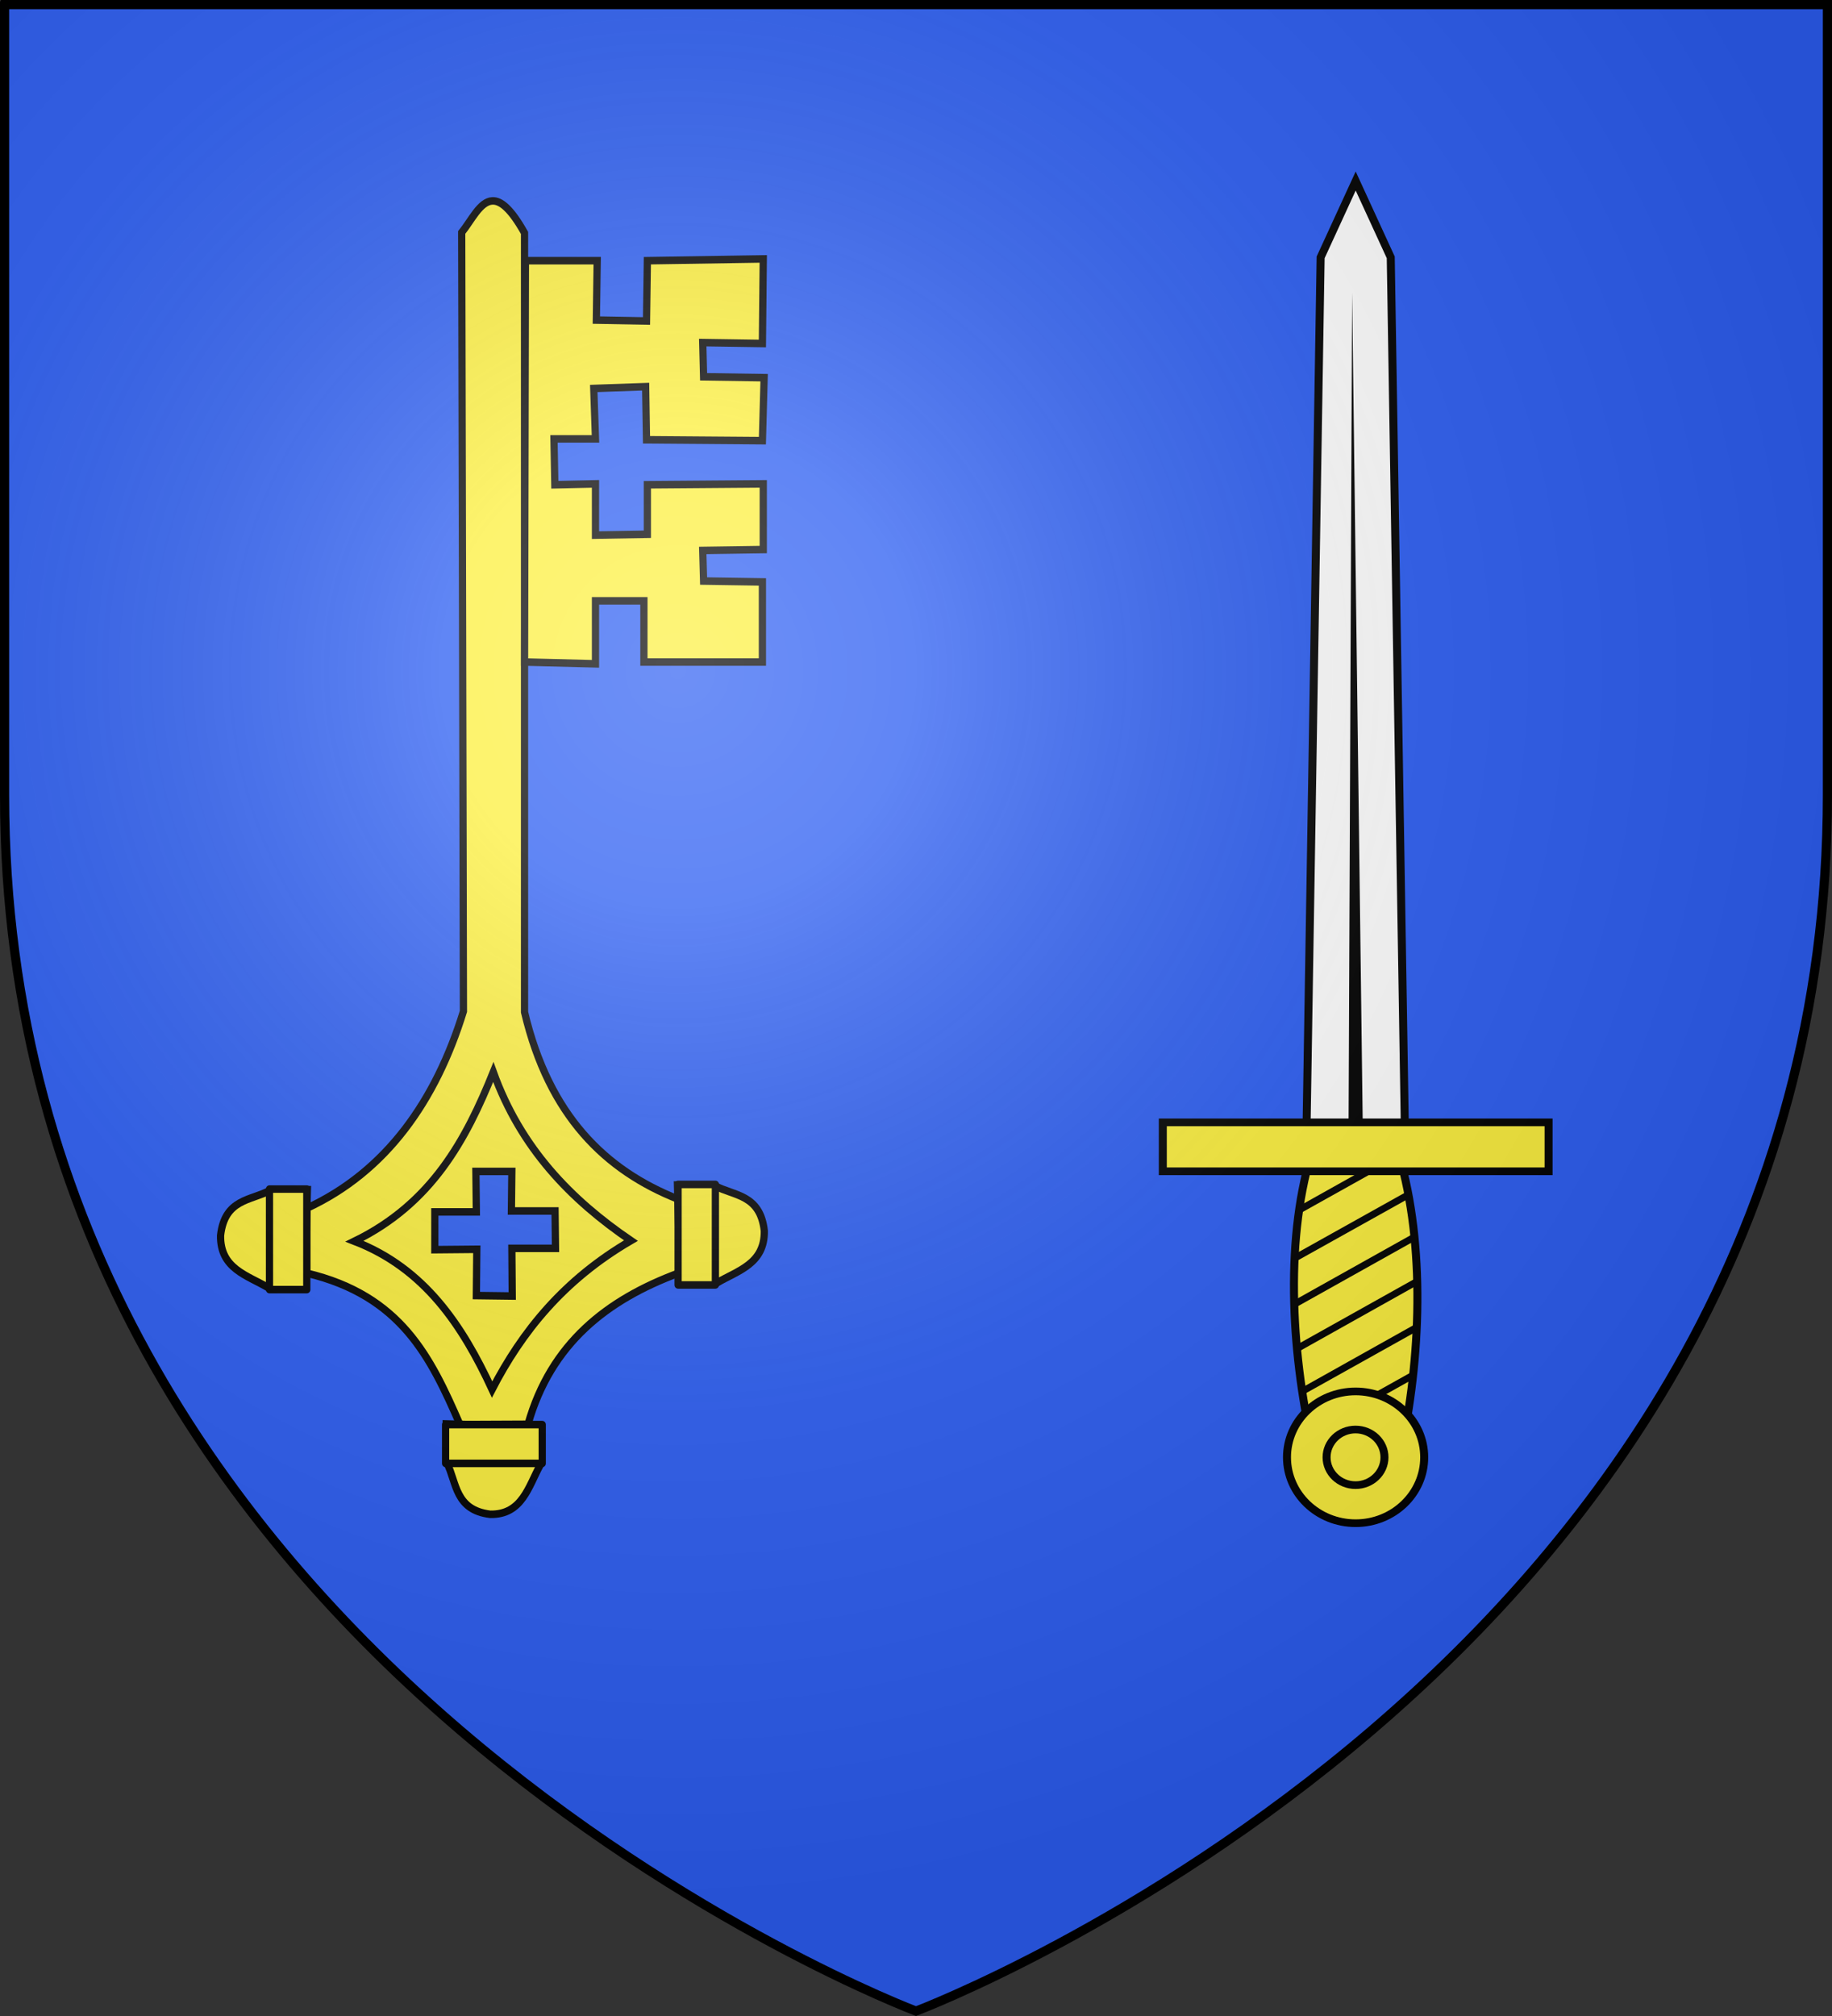 <?xml version="1.0" encoding="UTF-8" standalone="no"?>
<svg
   xmlns:dc="http://purl.org/dc/elements/1.1/"
   xmlns:cc="http://creativecommons.org/ns#"
   xmlns:rdf="http://www.w3.org/1999/02/22-rdf-syntax-ns#"
   xmlns:svg="http://www.w3.org/2000/svg"
   xmlns="http://www.w3.org/2000/svg"
   xmlns:xlink="http://www.w3.org/1999/xlink"
   id="svg2"
   version="1.0"
   width="600"
   height="660">
  <rect width="100%" height="100%" fill="#333333" stroke="none"/>
  <desc
     id="desc4">Flag of Canton of Valais (Wallis)</desc>
  <defs
     id="defs6">
    <linearGradient
       id="linearGradient2893">
      <stop
         id="stop2895"
         offset="0"
         style="stop-color:white;stop-opacity:0.314;" />
      <stop
         style="stop-color:white;stop-opacity:0.251;"
         offset="0.19"
         id="stop2897" />
      <stop
         id="stop2901"
         offset="0.6"
         style="stop-color:#6b6b6b;stop-opacity:0.125;" />
      <stop
         id="stop2899"
         offset="1"
         style="stop-color:black;stop-opacity:0.125;" />
    </linearGradient>
    <radialGradient
       r="300"
       fy="226.331"
       fx="221.445"
       cy="226.331"
       cx="221.445"
       gradientTransform="matrix(1.353,0,0,1.349,-77.629,-85.747)"
       gradientUnits="userSpaceOnUse"
       id="radialGradient3163"
       xlink:href="#linearGradient2893" />
  </defs>
  <g
     style="display:inline"
     id="layer3">
    <path
       d="m 300,658.5 c 0,0 298.5,-112.32 298.5,-397.772 0,-285.452 0,-258.552 0,-258.552 H 1.5 V 260.728 C 1.5,546.18 300,658.5 300,658.5 Z"
       style="fill:#2b5df2;fill-opacity:1;fill-rule:evenodd;stroke:none"
       id="path2855" />
    <g
       id="layer187"
       style="display:inline;fill:#fcef3c"
       transform="matrix(0.791,0,0,0.819,-74.802,12.593)">
      <g
         transform="matrix(0.675,0,0,0.678,185.559,36.822)"
         id="g4022"
         style="fill:#fcef3c;fill-opacity:1;stroke:#000000;stroke-width:4.436;stroke-miterlimit:4;stroke-dasharray:none;stroke-opacity:1">
        <g
           style="fill:#fcef3c"
           id="g13046">
          <path
             id="path11319"
             d="m 167.167,41.457 c 5.159,-0.256 11.401,4.513 19.782,18.898 V 519.761 c 15.005,60.939 49.508,93.329 94.46,110.346 v 43.512 c -43.919,15.682 -78.328,41.504 -92.329,89.097 l -41.741,0.184 C 129.373,723.235 111.338,686.894 53.296,673.619 V 635.408 C 102.171,613.736 132.593,571.925 149.47,519.254 L 148.405,60.078 c 6.04,-7.193 11.222,-18.247 18.762,-18.621 z m 11.999,572.196 h -22.052 l 0.278,23.876 h -25.48 v 22.263 l 25.758,-0.23 -0.278,27.287 22.005,0.277 -0.232,-28.117 h 26.777 l -0.278,-22.032 h -26.777 z"
             style="fill:#fcef3c;fill-opacity:1;fill-rule:evenodd;stroke:#000000;stroke-width:4.436;stroke-linecap:butt;stroke-linejoin:miter;stroke-miterlimit:4;stroke-dasharray:none;stroke-opacity:1" />
          <path
             style="fill:none;stroke:#000000;stroke-width:4.436;stroke-linecap:butt;stroke-linejoin:miter;stroke-miterlimit:4;stroke-dasharray:none;stroke-opacity:1"
             id="path11321"
             d="m 167.792,555.04 c -16.77,40.004 -37.761,77.558 -85.153,99.783 43.054,16.005 66.134,49.587 84.403,87.404 18.304,-34.081 43.912,-64.668 85.153,-87.779 -36.754,-24.085 -67.578,-54.397 -84.403,-99.408 z" />
          <g
             transform="matrix(-1,0,0,1,336.914,0)"
             style="fill:#fcef3c"
             id="g13038">
            <g
               transform="translate(-17.315,30.756)"
               id="g11330"
               style="fill:#fcef3c;fill-opacity:1;stroke:#000000;stroke-width:4.436;stroke-miterlimit:4;stroke-dasharray:none;stroke-opacity:1">
              <path
                 d="m 300.473,593.682 1.5,57.769 22.507,-1e-5 c 12.882,-7.348 29.577,-11.155 29.26,-30.76 -2.555,-21.752 -18.652,-20.483 -30.385,-26.634 z"
                 id="path11326"
                 style="fill:#fcef3c;fill-opacity:1;fill-rule:evenodd;stroke:#000000;stroke-width:4.436;stroke-linecap:butt;stroke-linejoin:miter;stroke-miterlimit:4;stroke-dasharray:none;stroke-opacity:1" />
              <rect
                 width="22.883"
                 height="59.269"
                 x="300.849"
                 y="593.307"
                 id="rect11328"
                 style="fill:#fcef3c;fill-opacity:1;stroke:#000000;stroke-width:4.436;stroke-linecap:round;stroke-linejoin:round;stroke-miterlimit:4;stroke-dasharray:none;stroke-opacity:1" />
            </g>
            <g
               transform="matrix(-1,0,0,1,356.623,28.005)"
               id="g11334"
               style="fill:#fcef3c;fill-opacity:1;stroke:#000000;stroke-width:4.436;stroke-miterlimit:4;stroke-dasharray:none;stroke-opacity:1">
              <path
                 d="m 300.473,593.682 1.5,57.769 22.507,-1e-5 c 12.882,-7.348 29.577,-11.155 29.26,-30.76 -2.555,-21.752 -18.652,-20.483 -30.385,-26.634 z"
                 id="path11336"
                 style="fill:#fcef3c;fill-opacity:1;fill-rule:evenodd;stroke:#000000;stroke-width:4.436;stroke-linecap:butt;stroke-linejoin:miter;stroke-miterlimit:4;stroke-dasharray:none;stroke-opacity:1" />
              <rect
                 width="22.883"
                 height="59.269"
                 x="300.849"
                 y="593.307"
                 id="rect11338"
                 style="fill:#fcef3c;fill-opacity:1;stroke:#000000;stroke-width:4.436;stroke-linecap:round;stroke-linejoin:round;stroke-miterlimit:4;stroke-dasharray:none;stroke-opacity:1" />
            </g>
          </g>
          <path
             style="fill:#fcef3c;fill-opacity:1;fill-rule:evenodd;stroke:#000000;stroke-width:4.436;stroke-linecap:butt;stroke-linejoin:miter;stroke-miterlimit:4;stroke-dasharray:none;stroke-opacity:1"
             id="path11342"
             d="m 138.908,762.543 57.769,1.5 -1e-5,22.507 c -7.348,12.882 -11.155,29.577 -30.76,29.26 -21.752,-2.555 -20.483,-18.652 -26.634,-30.385 z" />
          <rect
             style="fill:#fcef3c;fill-opacity:1;stroke:#000000;stroke-width:4.436;stroke-linecap:round;stroke-linejoin:round;stroke-miterlimit:4;stroke-dasharray:none;stroke-opacity:1"
             id="rect11344"
             transform="matrix(0,1,1,0,-9.4046189e-7,0)"
             y="138.533"
             x="762.919"
             height="59.269"
             width="22.883" />
          <path
             style="fill:#fcef3c;fill-opacity:1;fill-rule:evenodd;stroke:#000000;stroke-width:4.436;stroke-linecap:butt;stroke-linejoin:miter;stroke-miterlimit:4;stroke-dasharray:none;stroke-opacity:1"
             id="path15787"
             d="m 187.495,76.72 44.032,2e-6 -0.53,35.013 30.769,0.53 0.531,-35.544 71.088,-1.061 -0.531,49.867 -36.605,-0.531 0.53,20.159 37.135,0.531 -1.061,37.135 -71.088,-0.53 -0.53,-31.3 -31.83,1.061 1.061,29.708 h -25.464 l 0.53,27.056 24.934,-0.53 -1e-5,30.239 31.83,-0.53 v -29.178 l 71.088,-0.53 v 38.727 l -37.135,0.531 0.53,18.037 36.074,0.53 -10e-6,47.215 H 260.174 V 277.25 H 230.466 l 1e-5,37.135 -43.501,-1.061 z" />
          <g
             transform="matrix(1.635,0,0,1.509,29.212,-41.207)"
             id="g30584">
            <g
               id="layer3-7"
               style="display:inline">
              <g
                 id="g11766"
                 transform="translate(108.298,-20.797)">
                <path
                   id="rect4549"
                   style="fill:#fcef3c;fill-opacity:1;fill-rule:nonzero;stroke:#000000;stroke-width:3;stroke-miterlimit:4;stroke-dasharray:none;stroke-opacity:1"
                   d="m 285.196,568.555 c -8.595,-36.617 -12.163,-80.882 -2.85,-117.047 9.58,-37.202 25.179,-37.202 34.759,0 9.311,36.16 7.021,80.432 -1.09,117.047 z" />
                <path
                   id="rect2770"
                   style="fill:#ffffff;fill-opacity:1;fill-rule:nonzero;stroke:#000000;stroke-width:3;stroke-miterlimit:4;stroke-dasharray:none;stroke-opacity:1"
                   d="m 281.484,442.64 h 37.031 L 313.151,97.635 300,67.811 286.849,97.635 Z" />
                <path
                   id="path2773"
                   style="fill:#000000;fill-opacity:1;fill-rule:evenodd;stroke:none"
                   d="m 297.318,439.527 1.337,-328.172 4.028,328.172 z" />
                <path
                   id="path5562"
                   style="display:inline;fill:#000000;fill-opacity:1;fill-rule:nonzero;stroke:none"
                   d="m 315.766,446.744 -36.75,21.438 c -0.164,1.114 -0.324,2.221 -0.469,3.344 l 37.969,-22.094 c -0.252,-0.921 -0.49,-1.816 -0.75,-2.688 z m 3.75,15.719 -42.375,24.656 c -0.055,1.052 -0.085,2.1 -0.125,3.156 l 43,-25 c -0.161,-0.935 -0.326,-1.886 -0.5,-2.812 z m 2.375,16.469 -44.969,26.219 c 0.023,1.019 0.028,2.042 0.062,3.062 l 45.188,-26.344 c -0.088,-0.983 -0.18,-1.96 -0.281,-2.938 z m 1.125,17.281 -45.156,26.312 c 0.083,0.981 0.158,1.958 0.25,2.938 l 44.969,-26.25 c -0.018,-1.002 -0.033,-2 -0.062,-3 z m -0.062,17.875 -43.219,25.219 c 0.132,0.942 0.267,1.874 0.406,2.812 l 42.688,-24.844 c 0.05,-1.061 0.087,-2.125 0.125,-3.188 z m -1.25,18.625 -39.281,22.875 c 0.179,0.931 0.377,1.857 0.562,2.781 l 38.344,-22.344 c 0.121,-1.105 0.265,-2.203 0.375,-3.312 z m -2.562,19.375 -28.25,16.469 h 5.312 l 22.375,-13 c 0.201,-1.147 0.374,-2.312 0.562,-3.469 z" />
                <rect
                   id="rect1882"
                   style="fill:#fcef3c;fill-opacity:1;fill-rule:nonzero;stroke:#000000;stroke-width:3;stroke-miterlimit:4;stroke-dasharray:none;stroke-opacity:1"
                   transform="scale(1,-1)"
                   y="-454.717"
                   x="227.635"
                   height="19.114"
                   width="144.731" />
                <g
                   id="g5445"
                   style="fill:#fcef3c;fill-opacity:1;stroke:#000000;stroke-width:3.355;stroke-miterlimit:4;stroke-dasharray:none;stroke-opacity:1"
                   transform="matrix(0.894,0,0,-0.894,58.37,771.303)">
                  <path
                     id="path5443"
                     style="fill:#fcef3c;fill-opacity:1;fill-rule:nonzero;stroke:#000000;stroke-width:3.355;stroke-miterlimit:4;stroke-dasharray:none;stroke-opacity:1"
                     transform="translate(-18.662,191.199)"
                     d="m 317.693,37.924 c 0.006,15.904 -12.885,28.8 -28.789,28.8 -15.904,0 -28.795,-12.896 -28.789,-28.8 -0.006,-15.904 12.885,-28.8 28.789,-28.8 15.904,0 28.795,12.896 28.789,28.8 z" />
                  <path
                     id="path5441"
                     style="fill:#fcef3c;fill-opacity:1;fill-rule:nonzero;stroke:#000000;stroke-width:3.905;stroke-miterlimit:4;stroke-dasharray:none;stroke-opacity:1"
                     transform="matrix(0.859,0,0,0.859,143.525,198.275)"
                     d="m 161.624,35.904 c 0.003,7.813 -6.33,14.147 -14.142,14.147 -7.813,0 -14.145,-6.335 -14.142,-14.147 -0.003,-7.813 6.33,-14.147 14.142,-14.147 7.813,0 14.145,6.335 14.142,14.147 z" />
                </g>
              </g>
            </g>
            <g
               id="layer4-9" />
            <g
               id="layer2-6" />
            <g
               id="layer1-6" />
          </g>
        </g>
      </g>
    </g>
  </g>
  <g
     style="display:inline"
     id="layer2">
    <path
       id="path2875"
       style="opacity:1;fill:url(#radialGradient3163);fill-opacity:1;fill-rule:evenodd;stroke:none;stroke-width:1px;stroke-linecap:butt;stroke-linejoin:miter;stroke-opacity:1"
       d="m 300,658.5 c 0,0 298.5,-112.32 298.5,-397.772 0,-285.452 0,-258.552 0,-258.552 H 1.5 V 260.728 C 1.5,546.18 300,658.5 300,658.5 Z" />
  </g>
  <g
     id="layer1">
    <path
       id="path1411"
       style="opacity:1;fill:none;fill-opacity:1;fill-rule:evenodd;stroke:#000000;stroke-width:3;stroke-linecap:butt;stroke-linejoin:miter;stroke-miterlimit:4;stroke-dasharray:none;stroke-opacity:1"
       d="M 300,658.397 C 300,658.397 1.5,545.979 1.5,260.278 1.5,-25.423 1.5,1.5 1.5,1.5 H 598.5 V 260.278 c 0,285.701 -298.5,398.119 -298.5,398.119 z" />
  </g>
</svg>
